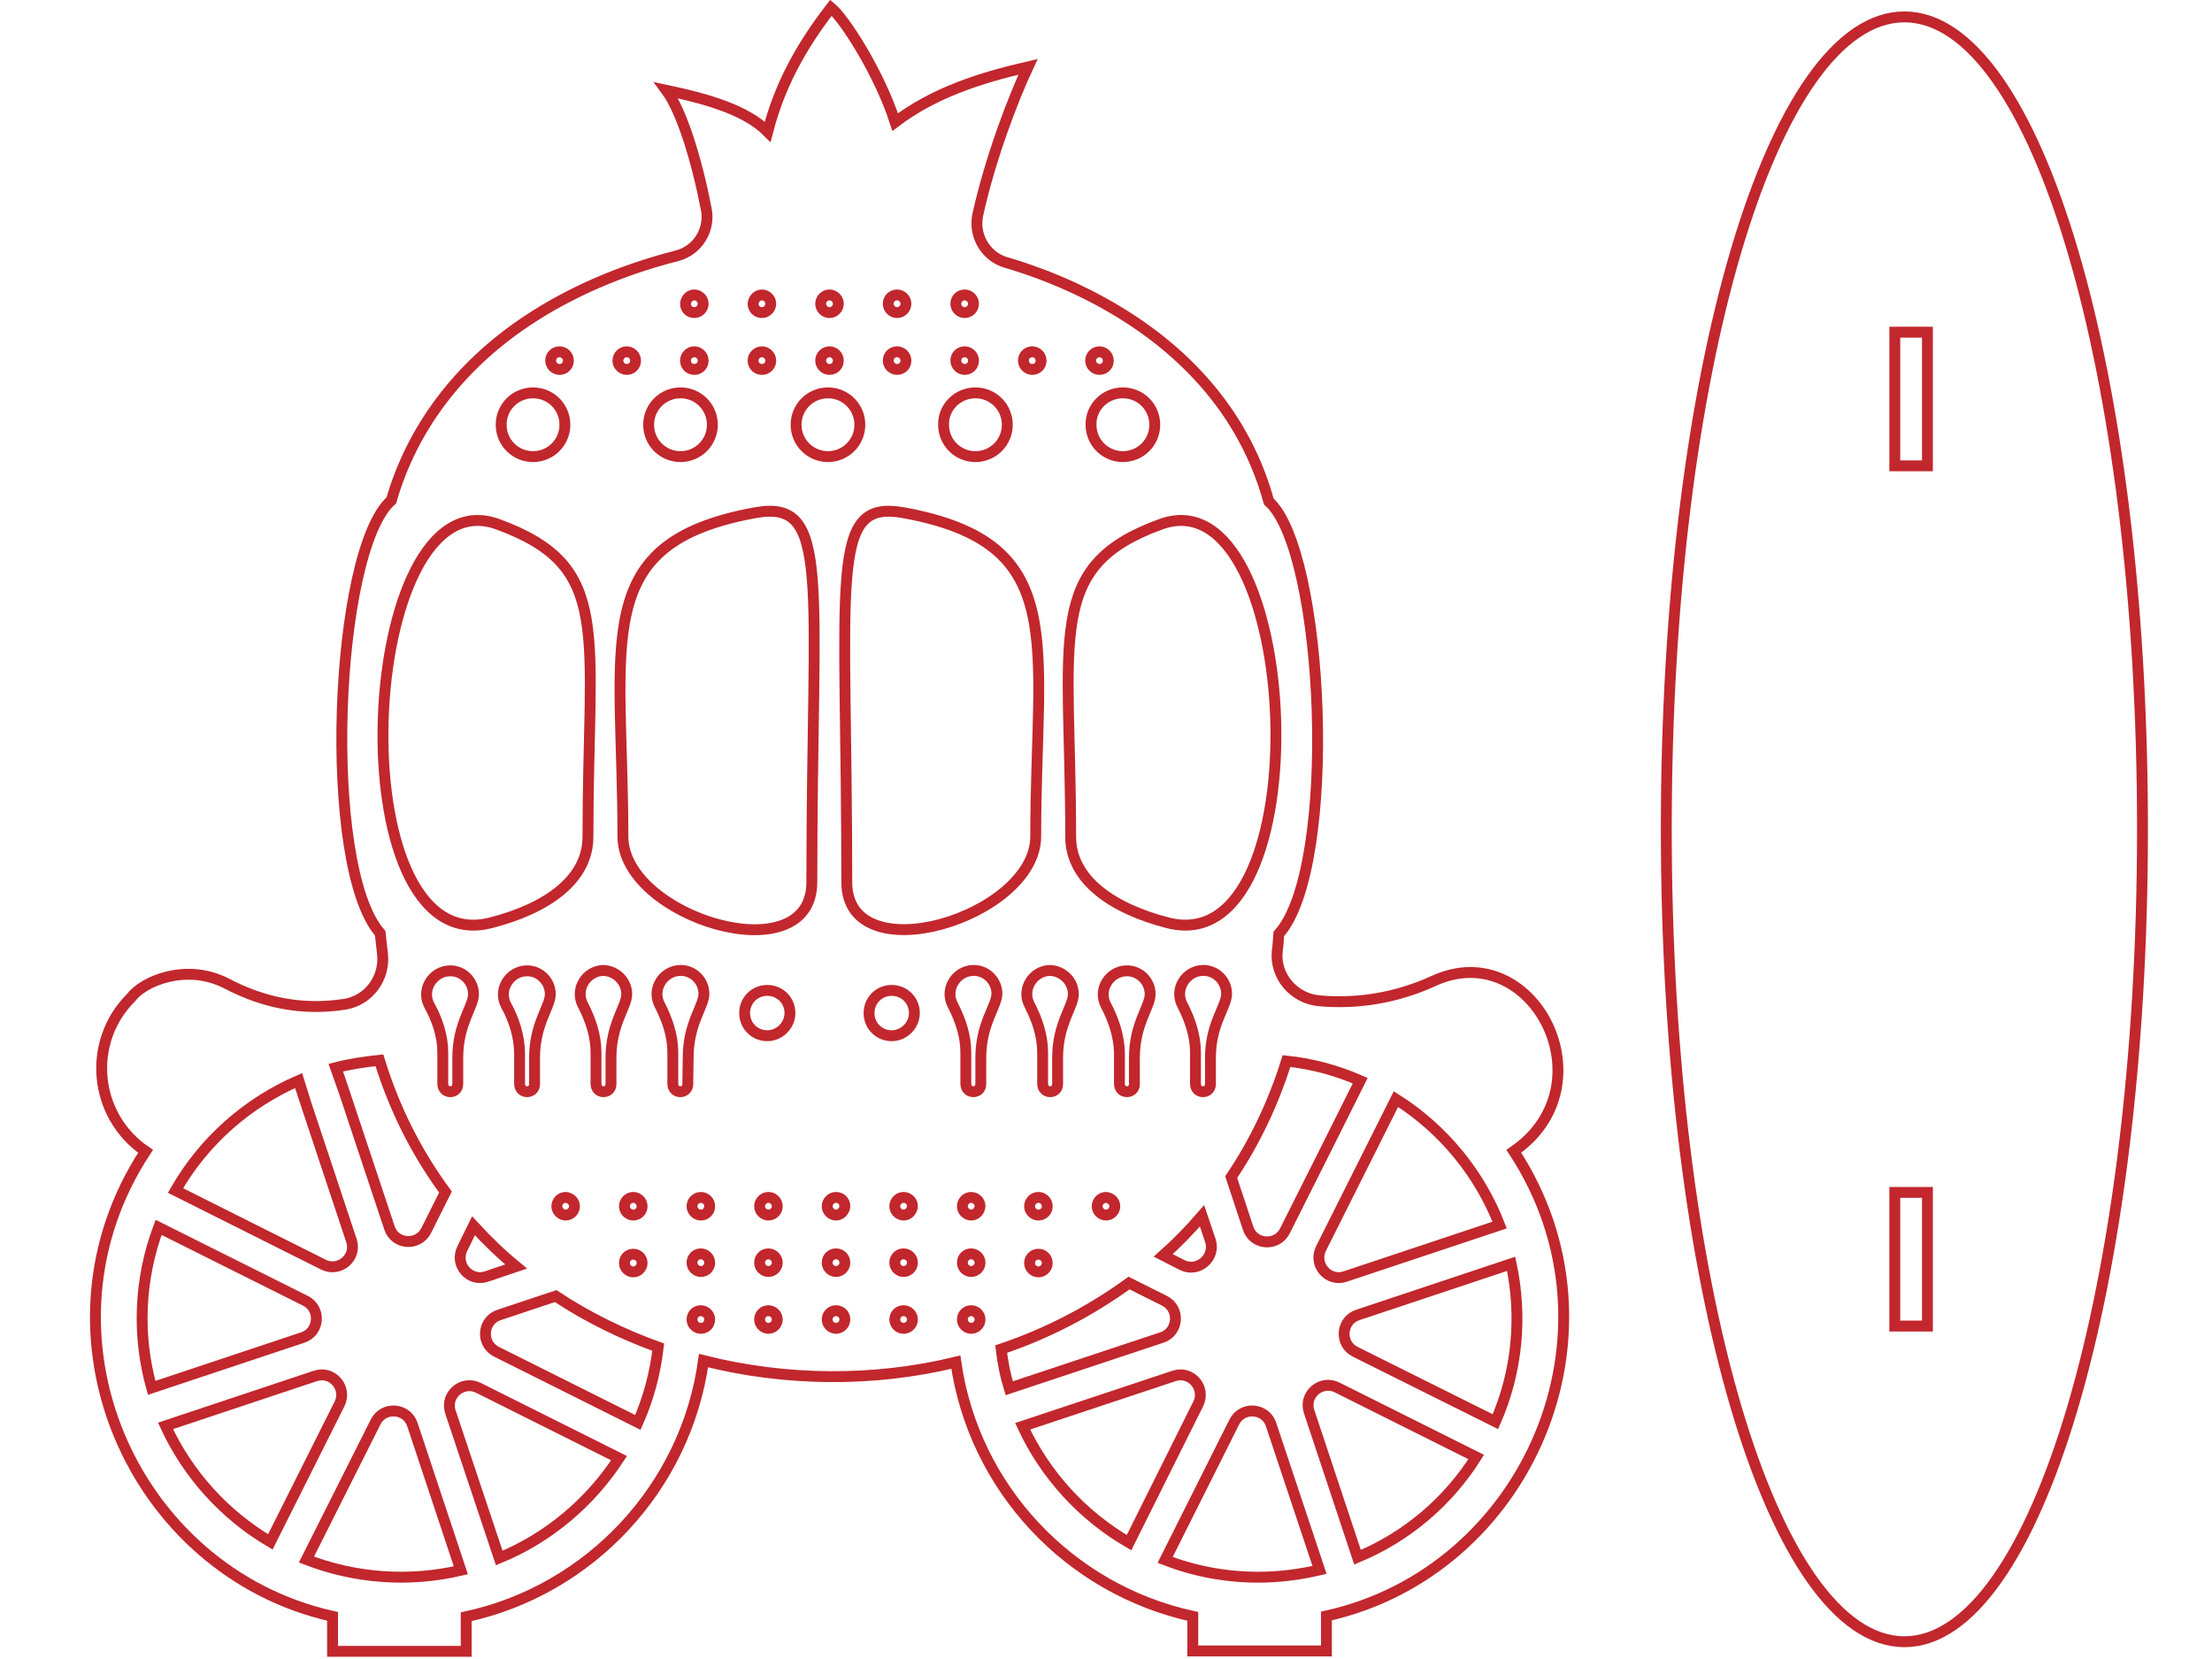 <?xml version="1.0" encoding="utf-8"?>
<!-- Generator: Adobe Illustrator 28.3.0, SVG Export Plug-In . SVG Version: 6.00 Build 0)  -->
<svg version="1.1" id="Слой_1" xmlns="http://www.w3.org/2000/svg" xmlns:xlink="http://www.w3.org/1999/xlink" x="0px" y="0px"
	 viewBox="0 0 576 432" style="enable-background:new 0 0 576 432;" xml:space="preserve">
<style type="text/css">
	.st0{fill:none;stroke:#C1272D;stroke-width:2.835;stroke-miterlimit:10;}
</style>
<path class="st0" d="M433.9,215.9c0,119.3,27.8,211.6,62,211.6s62-92.3,62-211.6S530.2,4.4,495.9,4.4S433.9,96.6,433.9,215.9z
	 M501.9,310.5v34.8h-8.5v-34.8H501.9z M501.9,86.5v34.8h-8.5V86.5H501.9z"/>
<path class="st0" d="M394.2,299.8c25.1-17.4,4.9-56.1-20.8-44.4c-9.8,4.5-20,6.1-29.9,5.2c-6.6-0.6-11.6-6.4-10.9-13
	c0.2-1.4,0.3-2.9,0.4-4.4c15.6-17.4,11.9-99.7-2.6-112.6c-5.2-18.9-17.1-34.9-35.3-47c-9.8-6.5-21-11.7-33.3-15.3
	c-5.2-1.6-8.3-7-7.2-12.3c3.3-15,9.3-30.5,13.1-38.6c-12.6,2.9-24.6,6.8-34.6,14.4C228.9,18.8,219.8,4.8,216.4,2
	c-8.2,10.6-13.5,20.7-16.5,32.3c-5.6-5.6-15.5-8.5-26.4-10.8c4,5.4,7.9,18,10.4,30.9c1.1,5.4-2.2,10.8-7.6,12.2
	c-14.5,3.7-27.7,9.4-39,16.9c-17.9,11.9-30,28.1-35.4,46.8C87,143.4,83.7,225.7,99,243l0.6,5.4c0.7,6.3-3.6,12.1-9.8,13.1
	c-10.9,1.7-21.1-0.3-30.8-5.4c-10.5-5.4-21.7-0.6-24.9,3.7c-11.5,11.5-9.8,30.7,3.8,40c-31,47.2-3.6,109.4,48.7,121.1v9.1h34.8v-9
	c32.2-7,57.2-33.6,61.8-66.7c21.4,5.4,44.3,5.6,65.7,0.4c4.7,32.9,29.6,59.2,61.7,66.2v9h34.8v-9.1
	C397.7,409.2,425.1,347,394.2,299.8z M389.4,370.2L352.9,352c-4.2-2.1-3.7-8.2,0.7-9.6l39.9-13.3C396.4,342.6,395.2,357,389.4,370.2
	z M390.5,319l-40.2,13.4c-4.4,1.5-8.4-3.1-6.3-7.3c0,0,19.5-38.9,19.5-38.9C376,294.1,385.4,305.8,390.5,319z M335,276.3
	c6.7,0.7,13,2.4,19.2,5.1c-0.4,0.8-19.2,38.4-19.6,39.1c-2.1,4.2-8.2,3.7-9.6-0.7l-4.4-13.3C326.6,297.6,331.5,287.5,335,276.3z
	 M286.3,91.6c1.2,0,2.3,1,2.3,2.3s-1,2.3-2.3,2.3c-1.2,0-2.3-1-2.3-2.3S285.1,91.6,286.3,91.6z M292.4,102.3c4.6,0,8.3,3.7,8.3,8.3
	s-3.7,8.3-8.3,8.3s-8.3-3.7-8.3-8.3C284,106,287.8,102.3,292.4,102.3z M302.3,136.5c36.8-13.3,42.3,114.2,1.8,103.8
	c-14.4-3.7-25.3-11.2-25.3-22.4C278.8,165.4,272,147.5,302.3,136.5z M315.2,275.4v6.9c0,2.6-3.9,2.7-3.9-0.1v-8.1
	c0-4.4-1.4-8.5-3.4-12.4c-2.2-4.1,0.9-8.9,5.3-9c3.4-0.1,6.2,2.7,6.2,6.1C319.4,262.1,315.2,266.6,315.2,275.4z M307.8,329.4
	l-4.9-2.5c3.6-3.2,6.9-6.6,10.1-10.3l2.2,6.5C316.6,327.5,311.9,331.5,307.8,329.4z M288,261.8c-2.2-4.1,0.9-8.9,5.3-9
	c3.4-0.1,6.2,2.7,6.2,6.1c0,3.2-4.1,7.7-4.1,16.5v6.9c0,2.6-3.9,2.7-3.9-0.1v-8.1C291.4,269.8,290,265.6,288,261.8z M290.3,314.1
	c0,1.2-1,2.3-2.3,2.3c-1.2,0-2.3-1-2.3-2.3c0-1.2,1-2.3,2.3-2.3C289.3,311.9,290.3,312.9,290.3,314.1z M279.5,258.9
	c0,3.2-4.1,7.7-4.1,16.5v6.9c0,2.6-3.9,2.7-3.9-0.1v-8.1c0-4.4-1.4-8.5-3.4-12.4c-2.2-4.1,0.9-8.9,5.3-9
	C276.7,252.8,279.5,255.5,279.5,258.9z M270.4,316.4c-1.2,0-2.3-1-2.3-2.3c0-1.2,1-2.3,2.3-2.3c1.2,0,2.3,1,2.3,2.3
	C272.7,315.4,271.7,316.4,270.4,316.4z M272.7,328.9c0,1.2-1,2.3-2.3,2.3c-1.2,0-2.3-1-2.3-2.3s1-2.3,2.3-2.3
	C271.7,326.6,272.7,327.6,272.7,328.9z M268.8,91.6c1.2,0,2.3,1,2.3,2.3s-1,2.3-2.3,2.3c-1.2,0-2.3-1-2.3-2.3S267.5,91.6,268.8,91.6
	z M251.2,76.8c1.2,0,2.3,1,2.3,2.3c0,1.2-1,2.3-2.3,2.3c-1.2,0-2.3-1-2.3-2.3C248.9,77.8,249.9,76.8,251.2,76.8z M251.2,91.6
	c1.2,0,2.3,1,2.3,2.3s-1,2.3-2.3,2.3c-1.2,0-2.3-1-2.3-2.3S249.9,91.6,251.2,91.6z M254,102.3c4.6,0,8.3,3.7,8.3,8.3
	s-3.7,8.3-8.3,8.3s-8.3-3.7-8.3-8.3C245.6,106,249.4,102.3,254,102.3z M233.6,76.8c1.2,0,2.3,1,2.3,2.3c0,1.2-1,2.3-2.3,2.3
	c-1.2,0-2.3-1-2.3-2.3C231.3,77.8,232.3,76.8,233.6,76.8z M233.6,91.6c1.2,0,2.3,1,2.3,2.3s-1,2.3-2.3,2.3c-1.2,0-2.3-1-2.3-2.3
	S232.3,91.6,233.6,91.6z M216,76.8c1.2,0,2.3,1,2.3,2.3c0,1.2-1,2.3-2.3,2.3c-1.2,0-2.3-1-2.3-2.3C213.7,77.8,214.8,76.8,216,76.8z
	 M216,91.6c1.2,0,2.3,1,2.3,2.3s-1,2.3-2.3,2.3c-1.2,0-2.3-1-2.3-2.3S214.8,91.6,216,91.6z M215.6,102.3c4.6,0,8.3,3.7,8.3,8.3
	s-3.7,8.3-8.3,8.3s-8.3-3.7-8.3-8.3C207.3,106,211,102.3,215.6,102.3z M198.4,76.8c1.2,0,2.3,1,2.3,2.3c0,1.2-1,2.3-2.3,2.3
	s-2.3-1-2.3-2.3C196.2,77.8,197.2,76.8,198.4,76.8z M198.4,91.6c1.2,0,2.3,1,2.3,2.3s-1,2.3-2.3,2.3s-2.3-1-2.3-2.3
	S197.2,91.6,198.4,91.6z M180.8,76.8c1.2,0,2.3,1,2.3,2.3c0,1.2-1,2.3-2.3,2.3s-2.3-1-2.3-2.3C178.6,77.8,179.6,76.8,180.8,76.8z
	 M180.8,91.6c1.2,0,2.3,1,2.3,2.3s-1,2.3-2.3,2.3s-2.3-1-2.3-2.3S179.6,91.6,180.8,91.6z M177.2,102.3c4.6,0,8.3,3.7,8.3,8.3
	s-3.7,8.3-8.3,8.3s-8.3-3.7-8.3-8.3S172.6,102.3,177.2,102.3z M163.2,91.6c1.2,0,2.3,1,2.3,2.3s-1,2.3-2.3,2.3c-1.2,0-2.3-1-2.3-2.3
	S162,91.6,163.2,91.6z M163.2,258.9c0,3.2-4.1,7.7-4.1,16.5v6.9c0,2.6-3.9,2.7-3.9-0.1v-8.1c0-4.4-1.4-8.5-3.4-12.4
	c-2.2-4.1,0.9-8.9,5.3-9C160.4,252.8,163.2,255.5,163.2,258.9z M164.9,316.4c-1.2,0-2.3-1-2.3-2.3c0-1.2,1-2.3,2.3-2.3
	c1.2,0,2.3,1,2.3,2.3C167.2,315.4,166.2,316.4,164.9,316.4z M167.2,328.9c0,1.2-1,2.3-2.3,2.3c-1.2,0-2.3-1-2.3-2.3s1-2.3,2.3-2.3
	C166.2,326.6,167.2,327.6,167.2,328.9z M145.7,91.6c1.2,0,2.3,1,2.3,2.3s-1,2.3-2.3,2.3c-1.2,0-2.3-1-2.3-2.3S144.4,91.6,145.7,91.6
	z M138.8,102.3c4.6,0,8.3,3.7,8.3,8.3s-3.7,8.3-8.3,8.3s-8.3-3.7-8.3-8.3S134.2,102.3,138.8,102.3z M129.6,136.5
	c30.1,11,23.5,27.7,23.5,81.4c0,11.2-10.8,18.7-25.3,22.4C87.3,250.7,93,123.2,129.6,136.5z M149.6,314.1c0,1.2-1,2.3-2.3,2.3
	c-1.2,0-2.3-1-2.3-2.3c0-1.2,1-2.3,2.3-2.3C148.6,311.9,149.6,312.9,149.6,314.1z M131.8,261.8c-2.2-4.1,0.9-8.9,5.3-9
	c3.4-0.1,6.2,2.7,6.2,6.1c0,3.2-4.1,7.7-4.1,16.5v6.9c0,2.6-3.9,2.7-3.9-0.1v-8.1C135.2,269.8,133.9,265.6,131.8,261.8z
	 M111.8,261.8c-2.2-4.1,0.9-8.9,5.3-9c3.4-0.1,6.2,2.7,6.2,6.1c0,3.2-4.1,7.7-4.1,16.5v6.9c0,2.6-3.9,2.7-3.9-0.1v-8.1
	C115.3,269.8,113.9,265.6,111.8,261.8z M120.4,325.1l2.9-5.9c3.5,3.8,7.2,7.4,11.1,10.6l-7.7,2.6
	C122.3,333.9,118.3,329.3,120.4,325.1z M98.8,276.1c4,13,9.9,24.4,17.2,34.3l-5,10c-2.1,4.2-8.2,3.7-9.6-0.7
	c-0.3-0.8-13.6-41-13.9-41.7C90.9,277.1,95,276.5,98.8,276.1z M77.7,281.4c0.2,0.8,13.6,40.9,13.8,41.6c1.5,4.4-3.1,8.4-7.3,6.3
	l-38.5-19.3C53.2,296.9,64.6,287.1,77.7,281.4z M41.3,319.6l38.2,19.1c4.2,2.1,3.7,8.2-0.7,9.6l-39.3,13.1
	C35.7,347.9,36.2,333.2,41.3,319.6z M43.1,371.3l39-13c4.4-1.5,8.4,3.1,6.3,7.3l-18,35.9C58.5,394.5,48.9,383.9,43.1,371.3z
	 M97.8,370.3c2.1-4.2,8.2-3.7,9.6,0.7l12.6,37.9c-13.2,3.1-27.3,2.2-40.2-2.8L97.8,370.3z M130,405.7l-12.7-38
	c-1.5-4.4,3.1-8.4,7.3-6.3l36.6,18.3C153.7,391.2,142.9,400.4,130,405.7z M166.1,370.4L129.3,352c-4.2-2.1-3.7-8.2,0.7-9.6l14.7-4.9
	c8.3,5.5,17.3,9.9,26.7,13.3C170.6,357.7,168.8,364.3,166.1,370.4z M179.1,282.3c0,2.6-3.9,2.7-3.9-0.1v-8.1c0-4.4-1.4-8.5-3.4-12.4
	c-2.2-4.1,0.9-8.9,5.3-9c3.4-0.1,6.2,2.7,6.2,6.1c0,3.2-4.1,7.7-4.1,16.5L179.1,282.3L179.1,282.3z M182.5,345.9
	c-1.2,0-2.3-1-2.3-2.3s1-2.3,2.3-2.3c1.2,0,2.3,1,2.3,2.3S183.8,345.9,182.5,345.9z M182.5,331.1c-1.2,0-2.3-1-2.3-2.3
	s1-2.3,2.3-2.3c1.2,0,2.3,1,2.3,2.3S183.8,331.1,182.5,331.1z M182.5,316.4c-1.2,0-2.3-1-2.3-2.3c0-1.2,1-2.3,2.3-2.3
	c1.2,0,2.3,1,2.3,2.3C184.8,315.4,183.8,316.4,182.5,316.4z M200.1,345.9c-1.2,0-2.3-1-2.3-2.3s1-2.3,2.3-2.3c1.2,0,2.3,1,2.3,2.3
	S201.3,345.9,200.1,345.9z M200.1,331.1c-1.2,0-2.3-1-2.3-2.3s1-2.3,2.3-2.3c1.2,0,2.3,1,2.3,2.3S201.3,331.1,200.1,331.1z
	 M200.1,316.4c-1.2,0-2.3-1-2.3-2.3c0-1.2,1-2.3,2.3-2.3c1.2,0,2.3,1,2.3,2.3C202.4,315.4,201.3,316.4,200.1,316.4z M199.8,269.7
	c-3.3,0-5.9-2.6-5.9-5.9s2.6-5.9,5.9-5.9s5.9,2.6,5.9,5.9C205.7,267,203,269.7,199.8,269.7z M211.4,229.7c0,24.1-49.2,9.2-49.2-11.9
	c0-51.2-8.9-76.4,34.5-84.3C216.6,129.9,211.4,151.2,211.4,229.7z M217.7,345.9c-1.2,0-2.3-1-2.3-2.3s1-2.3,2.3-2.3s2.3,1,2.3,2.3
	S218.9,345.9,217.7,345.9z M217.7,331.1c-1.2,0-2.3-1-2.3-2.3s1-2.3,2.3-2.3s2.3,1,2.3,2.3S218.9,331.1,217.7,331.1z M217.7,316.4
	c-1.2,0-2.3-1-2.3-2.3c0-1.2,1-2.3,2.3-2.3s2.3,1,2.3,2.3C219.9,315.4,218.9,316.4,217.7,316.4z M220.5,229.7
	c0-79.7-4.9-99.7,14.7-96.2c43.6,7.9,34.5,33.5,34.5,84.3C269.7,238.8,220.5,253.8,220.5,229.7z M235.3,345.9c-1.2,0-2.3-1-2.3-2.3
	s1-2.3,2.3-2.3c1.2,0,2.3,1,2.3,2.3S236.5,345.9,235.3,345.9z M235.3,331.1c-1.2,0-2.3-1-2.3-2.3s1-2.3,2.3-2.3c1.2,0,2.3,1,2.3,2.3
	S236.5,331.1,235.3,331.1z M235.3,316.4c-1.2,0-2.3-1-2.3-2.3c0-1.2,1-2.3,2.3-2.3c1.2,0,2.3,1,2.3,2.3
	C237.5,315.4,236.5,316.4,235.3,316.4z M232.2,269.7c-3.3,0-5.9-2.6-5.9-5.9s2.6-5.9,5.9-5.9s5.9,2.6,5.9,5.9
	C238.1,267,235.4,269.7,232.2,269.7z M252.9,345.9c-1.2,0-2.3-1-2.3-2.3s1-2.3,2.3-2.3c1.2,0,2.3,1,2.3,2.3S254.1,345.9,252.9,345.9
	z M252.9,331.1c-1.2,0-2.3-1-2.3-2.3s1-2.3,2.3-2.3c1.2,0,2.3,1,2.3,2.3S254.1,331.1,252.9,331.1z M252.9,316.4
	c-1.2,0-2.3-1-2.3-2.3c0-1.2,1-2.3,2.3-2.3c1.2,0,2.3,1,2.3,2.3C255.1,315.4,254.1,316.4,252.9,316.4z M255.4,275.4v6.9
	c0,2.6-3.9,2.7-3.9-0.1v-8.1c0-4.4-1.4-8.5-3.4-12.4c-2.2-4.1,0.9-8.9,5.3-9c3.4-0.1,6.2,2.7,6.2,6.1
	C259.5,262.1,255.4,266.6,255.4,275.4z M260.7,351.3c11.9-4,23.1-9.8,33.3-17.2l9.2,4.6c4.2,2.1,3.7,8.2-0.7,9.6l-39.7,13.2
	C261.8,358.3,261.1,354.8,260.7,351.3z M266.3,371.4l39.4-13.1c4.4-1.5,8.4,3.1,6.3,7.3L294,401.7
	C281.9,394.7,272.2,384.1,266.3,371.4z M321.4,370.3c2.1-4.2,8.2-3.7,9.6,0.7l12.6,37.8c-5.1,1.2-10.5,1.9-16,1.9
	c-8.5,0-16.7-1.6-24.2-4.5L321.4,370.3z M353.5,405.5l-12.6-37.9c-1.5-4.4,3.1-8.4,7.3-6.3l36.2,18.1
	C377.1,391,366.3,400.2,353.5,405.5z"/>
</svg>
